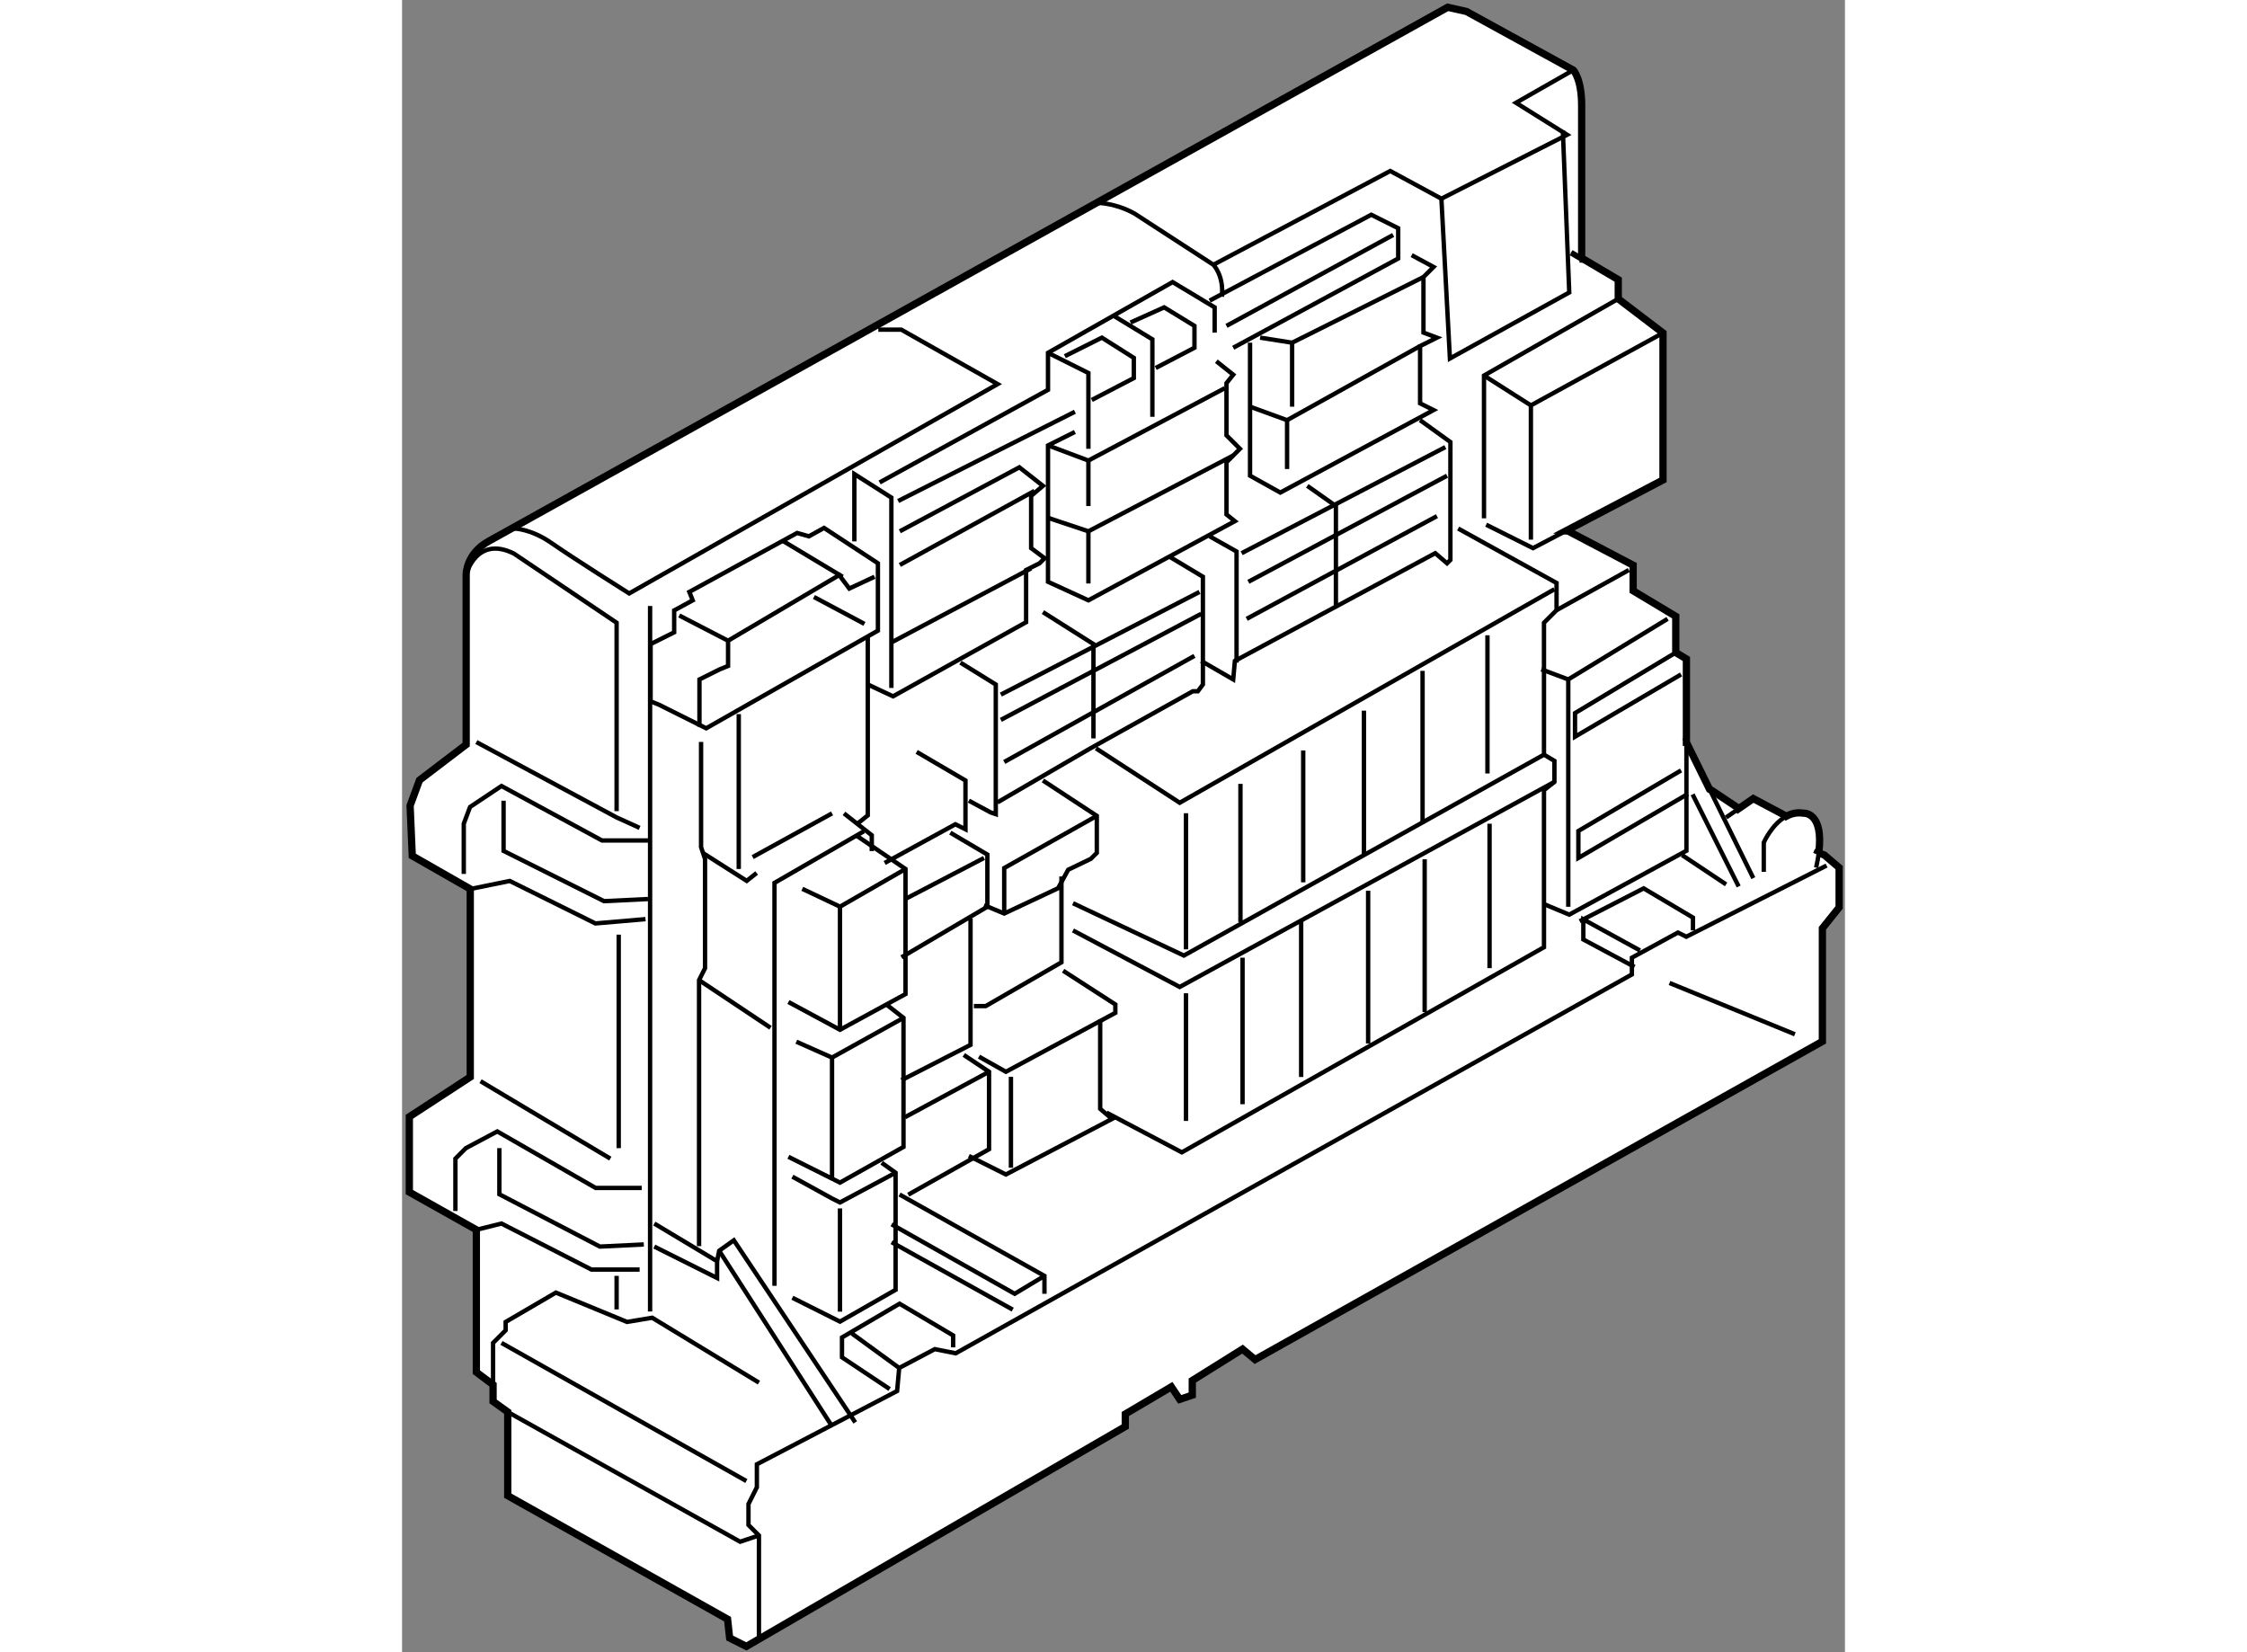 <?xml version="1.0" encoding="utf-8"?>
<!-- Generator: Adobe Illustrator 15.1.0, SVG Export Plug-In . SVG Version: 6.00 Build 0)  -->
<!DOCTYPE svg PUBLIC "-//W3C//DTD SVG 1.1//EN" "http://www.w3.org/Graphics/SVG/1.1/DTD/svg11.dtd">
<svg version="1.1" xmlns="http://www.w3.org/2000/svg" xmlns:xlink="http://www.w3.org/1999/xlink" x="0px" y="0px" width="244.8px"
	 height="180px" viewBox="104.619 45.798 99.134 113.515" enable-background="new 0 0 244.8 180" xml:space="preserve">
	
<rect x="104.619" y="45.798" width="99.134" height="113.515" fill="#808080" stroke="none"/>
	
<g><path fill="#FFFFFF" stroke="#000000" stroke-width="0.5" d="M184.576,82.275l6.676-3.501V68.672l-3.074-2.342v-1.318
			l-2.515-1.485h0.001V53.058c0-1.87-0.575-2.444-0.575-2.444l-7.336-4.027l-1.294-0.289c0,0-64.291,35.813-65.873,36.676
			c-1.583,0.863-1.562,2.302-1.562,2.302v11.678l-3.208,2.444l-0.644,1.752l0.148,3.449l3.985,2.277l0,0v12.917l-4.186,2.732v1.151
			v4.026l4.604,2.588l0,0v9.782l1.149,0.861l0,0v1.15l1.008,0.722v5.753l15.103,8.486l0.142,1.293l1.15,0.576l26.034-15.104v-0.861
			l3.164-1.869l0.575,0.861l0.863-0.289v-1.005l3.453-2.158l0.861,0.719l38.978-21.86v-7.769l1.15-1.437v-2.733l-1.008-0.861
			l-0.392-0.158h0.001c0.361-2.835-1.047-2.721-1.047-2.721c-0.451-0.075-0.853,0.027-1.2,0.219l-0.094-0.076l-2.158-1.147
			l-1.036,0.717l-0.114-0.142l-1.726-1.153l-0.129-0.062l-1.589-3.227h-0.001v-3.972V91.07l-0.731-0.439v-2.487l-2.928-1.757v-1.757
			l-4.459-2.342L184.576,82.275z"></path><line fill="none" stroke="#000000" stroke-width="0.3" x1="185.664" y1="63.526" x2="185.664" y2="63.845"></line><polyline fill="none" stroke="#000000" stroke-width="0.3" points="121.345,108.947 117.903,109.242 112.019,106.324 
			109.306,106.876 		"></polyline><polyline fill="none" stroke="#000000" stroke-width="0.3" points="109.724,130.291 111.45,129.861 117.633,133.024 
			120.941,133.024 		"></polyline><polyline fill="none" stroke="#000000" stroke-width="0.3" points="110.873,140.935 110.873,138.062 111.737,137.197 
			111.737,136.622 115.188,134.606 120.079,136.622 121.805,136.333 129.139,140.792 		"></polyline><line fill="none" stroke="#000000" stroke-width="0.3" x1="201.629" y1="104.26" x2="201.955" y2="104.391"></line><line fill="none" stroke="#000000" stroke-width="0.3" x1="195.588" y1="101.959" x2="196.421" y2="101.382"></line><path fill="none" stroke="#000000" stroke-width="0.3" d="M201.956,104.391c-0.039,0.305-0.099,0.644-0.183,1.02"></path><path fill="none" stroke="#000000" stroke-width="0.3" d="M198.176,105.696v-2.012c0,0,0.55-1.255,1.533-1.796"></path><polyline fill="none" stroke="#000000" stroke-width="0.3" points="129.139,158.339 129.139,151.29 128.42,150.571 
			128.42,149.132 128.997,147.981 128.997,146.401 138.632,141.367 138.775,139.784 141.221,138.49 142.659,138.776 
			189.115,112.746 189.115,111.596 192.279,109.869 192.854,110.156 202.491,105.265 		"></polyline><polyline fill="none" stroke="#000000" stroke-width="0.3" points="111.88,142.807 127.847,151.722 129.139,151.29 		"></polyline><line fill="none" stroke="#000000" stroke-width="0.3" x1="111.45" y1="138.062" x2="128.275" y2="147.552"></line><line fill="none" stroke="#000000" stroke-width="0.3" x1="121.66" y1="135.903" x2="121.66" y2="87.432"></line><path fill="none" stroke="#000000" stroke-width="0.3" d="M109.024,85.275c0,0,0.698-2.734,3.288-1.439l7.048,4.747v12.946"></path><polyline fill="none" stroke="#000000" stroke-width="0.3" points="109.724,96.781 119.36,101.959 120.941,102.677 		"></polyline><polyline fill="none" stroke="#000000" stroke-width="0.3" points="108.859,105.843 108.859,102.391 109.292,101.24 
			111.45,99.801 118.352,103.542 121.517,103.542 		"></polyline><polyline fill="none" stroke="#000000" stroke-width="0.3" points="111.594,100.809 111.594,104.26 118.497,107.712 
			121.517,107.565 		"></polyline><line fill="none" stroke="#000000" stroke-width="0.3" x1="110.01" y1="120.082" x2="118.928" y2="125.402"></line><polyline fill="none" stroke="#000000" stroke-width="0.3" points="108.285,128.997 108.285,125.402 109.004,124.681 
			111.162,123.533 117.921,127.417 121.086,127.417 		"></polyline><polyline fill="none" stroke="#000000" stroke-width="0.3" points="111.305,124.681 111.305,127.85 118.21,131.444 
			121.229,131.298 		"></polyline><line fill="none" stroke="#000000" stroke-width="0.3" x1="119.505" y1="110.013" x2="119.505" y2="124.681"></line><line fill="none" stroke="#000000" stroke-width="0.3" x1="119.36" y1="133.456" x2="119.36" y2="135.76"></line><path fill="none" stroke="#000000" stroke-width="0.3" d="M112.313,82.111c0,0,1.15,0,2.589,1.007
			c1.438,1.007,5.322,3.452,5.322,3.452l25.313-14.383l-6.616-3.739c0,0-0.719,0-1.581,0"></path><line fill="none" stroke="#000000" stroke-width="0.3" x1="194.452" y1="100.025" x2="197.457" y2="106.129"></line><line fill="none" stroke="#000000" stroke-width="0.3" x1="192.712" y1="96.492" x2="192.863" y2="96.799"></line><line fill="none" stroke="#000000" stroke-width="0.3" x1="193.285" y1="100.376" x2="196.451" y2="106.704"></line><line fill="none" stroke="#000000" stroke-width="0.3" x1="192.567" y1="104.549" x2="195.588" y2="106.561"></line><polyline fill="none" stroke="#000000" stroke-width="0.3" points="121.949,129.861 126.263,132.448 126.407,131.73 
			127.414,131.012 135.756,143.525 		"></polyline><polyline fill="none" stroke="#000000" stroke-width="0.3" points="121.949,131.444 126.263,133.603 126.263,132.448 		"></polyline><line fill="none" stroke="#000000" stroke-width="0.3" x1="126.407" y1="131.73" x2="134.173" y2="143.812"></line><polyline fill="none" stroke="#000000" stroke-width="0.3" points="153.015,122.239 158.193,124.97 183.075,110.877 
			183.075,100.087 183.793,99.515 183.793,98.075 183.075,97.646 183.075,88.583 183.938,87.72 183.938,85.85 177.178,82.111 		"></polyline><polyline fill="none" stroke="#000000" stroke-width="0.3" points="152.296,97.214 158.049,100.951 183.793,86.281 		"></polyline><polyline fill="none" stroke="#000000" stroke-width="0.3" points="150.715,109.724 158.049,113.607 183.793,99.515 		"></polyline><line fill="none" stroke="#000000" stroke-width="0.3" x1="158.48" y1="101.67" x2="158.48" y2="111.021"></line><line fill="none" stroke="#000000" stroke-width="0.3" x1="158.48" y1="114.04" x2="158.48" y2="122.812"></line><polyline fill="none" stroke="#000000" stroke-width="0.3" points="150.715,107.854 158.336,111.449 183.075,97.646 		"></polyline><line fill="none" stroke="#000000" stroke-width="0.3" x1="162.221" y1="99.654" x2="162.221" y2="109.148"></line><line fill="none" stroke="#000000" stroke-width="0.3" x1="166.533" y1="97.356" x2="166.533" y2="106.418"></line><line fill="none" stroke="#000000" stroke-width="0.3" x1="170.705" y1="94.623" x2="170.705" y2="104.549"></line><line fill="none" stroke="#000000" stroke-width="0.3" x1="174.733" y1="91.89" x2="174.733" y2="102.391"></line><line fill="none" stroke="#000000" stroke-width="0.3" x1="179.191" y1="89.445" x2="179.191" y2="98.939"></line><line fill="none" stroke="#000000" stroke-width="0.3" x1="162.365" y1="111.596" x2="162.365" y2="121.664"></line><line fill="none" stroke="#000000" stroke-width="0.3" x1="166.392" y1="109.008" x2="166.392" y2="119.793"></line><line fill="none" stroke="#000000" stroke-width="0.3" x1="170.994" y1="106.993" x2="170.994" y2="117.491"></line><line fill="none" stroke="#000000" stroke-width="0.3" x1="174.877" y1="104.835" x2="174.877" y2="115.333"></line><line fill="none" stroke="#000000" stroke-width="0.3" x1="179.336" y1="102.391" x2="179.336" y2="112.313"></line><polyline fill="none" stroke="#000000" stroke-width="0.3" points="125.025,131.415 125.025,113.138 125.435,112.319 
			125.435,104.817 125.163,104 125.163,96.772 		"></polyline><polyline fill="none" stroke="#000000" stroke-width="0.3" points="125.297,104.409 128.298,106.318 128.981,105.775 		"></polyline><line fill="none" stroke="#000000" stroke-width="0.3" x1="125.025" y1="113.138" x2="129.936" y2="116.411"></line><polyline fill="none" stroke="#000000" stroke-width="0.3" points="135.8,103.183 139.209,105.501 139.209,114.095 
			134.707,116.548 131.162,114.639 		"></polyline><polyline fill="none" stroke="#000000" stroke-width="0.3" points="137.846,114.775 139.071,115.73 139.071,124.597 
			134.707,127.049 131.162,125.276 		"></polyline><polyline fill="none" stroke="#000000" stroke-width="0.3" points="137.572,125.686 138.527,126.369 138.527,134.414 
			134.707,136.599 131.436,134.96 		"></polyline><polyline fill="none" stroke="#000000" stroke-width="0.3" points="130.207,134.14 130.207,106.456 136.346,102.911 		"></polyline><polyline fill="none" stroke="#000000" stroke-width="0.3" points="134.982,101.682 136.891,103.183 136.891,104.274 		"></polyline><polyline fill="none" stroke="#000000" stroke-width="0.3" points="134.707,116.548 134.707,108.091 139.209,105.501 		"></polyline><line fill="none" stroke="#000000" stroke-width="0.3" x1="132.117" y1="106.864" x2="134.707" y2="108.091"></line><polyline fill="none" stroke="#000000" stroke-width="0.3" points="131.707,117.369 134.161,118.458 139.071,115.73 		"></polyline><line fill="none" stroke="#000000" stroke-width="0.3" x1="134.161" y1="118.458" x2="134.161" y2="126.777"></line><polyline fill="none" stroke="#000000" stroke-width="0.3" points="131.436,126.641 134.161,128.139 134.707,128.413 
			138.527,126.369 		"></polyline><line fill="none" stroke="#000000" stroke-width="0.3" x1="134.707" y1="128.822" x2="134.707" y2="135.915"></line><line fill="none" stroke="#000000" stroke-width="0.3" x1="127.752" y1="105.501" x2="127.752" y2="94.862"></line><polyline fill="none" stroke="#000000" stroke-width="0.3" points="136.617,89.545 136.617,101.818 135.937,102.364 		"></polyline><line fill="none" stroke="#000000" stroke-width="0.3" x1="128.708" y1="104.684" x2="134.161" y2="101.682"></line><polyline fill="none" stroke="#000000" stroke-width="0.3" points="138.117,141.232 134.845,139.052 134.845,137.688 
			138.8,135.369 142.482,137.55 142.482,138.368 		"></polyline><line fill="none" stroke="#000000" stroke-width="0.3" x1="135.526" y1="137.416" x2="138.775" y2="139.784"></line><polyline fill="none" stroke="#000000" stroke-width="0.3" points="138.8,127.867 148.755,133.459 148.755,134.688 		"></polyline><line fill="none" stroke="#000000" stroke-width="0.3" x1="138.254" y1="131.141" x2="146.574" y2="135.777"></line><polyline fill="none" stroke="#000000" stroke-width="0.3" points="138.254,129.914 146.71,134.688 148.755,133.459 		"></polyline><polyline fill="none" stroke="#000000" stroke-width="0.3" points="192.862,96.799 192.862,104.248 184.811,108.638 
			183.055,107.907 		"></polyline><line fill="none" stroke="#000000" stroke-width="0.3" x1="185.663" y1="63.526" x2="184.957" y2="63.109"></line><polyline fill="none" stroke="#000000" stroke-width="0.3" points="179.102,81.847 182.323,83.458 184.576,82.275 		"></polyline><polyline fill="none" stroke="#000000" stroke-width="0.3" points="182.176,82.873 182.176,73.65 191.252,68.672 		"></polyline><polyline fill="none" stroke="#000000" stroke-width="0.3" points="178.954,81.408 178.954,71.6 188.178,66.33 		"></polyline><line fill="none" stroke="#000000" stroke-width="0.3" x1="178.954" y1="71.6" x2="182.176" y2="73.65"></line><path fill="none" stroke="#000000" stroke-width="0.3" d="M152.457,59.741c0,0,1.171,0,2.489,0.731l5.415,3.515
			c0,0,0.731,0.732,0.587,2.195"></path><polyline fill="none" stroke="#000000" stroke-width="0.3" points="160.361,63.987 172.514,57.546 176.027,59.449 184.665,55.057 
			181.152,52.86 185.089,50.613 		"></polyline><polyline fill="none" stroke="#000000" stroke-width="0.3" points="184.371,54.765 184.811,65.891 176.612,70.429 176.027,59.449 
					"></polyline><polyline fill="none" stroke="#000000" stroke-width="0.3" points="139.396,127.879 144.948,124.754 144.948,119.434 
			143.214,118.277 		"></polyline><polyline fill="none" stroke="#000000" stroke-width="0.3" points="143.561,125.218 146.106,126.491 153.393,122.675 
			152.584,121.979 152.584,115.848 		"></polyline><polyline fill="none" stroke="#000000" stroke-width="0.3" points="144.255,118.394 146.106,119.434 153.625,115.386 
			153.625,114.808 150.039,112.492 		"></polyline><line fill="none" stroke="#000000" stroke-width="0.3" x1="146.452" y1="119.781" x2="146.452" y2="126.027"></line><line fill="none" stroke="#000000" stroke-width="0.3" x1="139.165" y1="122.558" x2="144.948" y2="119.434"></line><polyline fill="none" stroke="#000000" stroke-width="0.3" points="142.287,103.007 144.833,104.511 144.833,108.097 
			138.933,111.569 		"></polyline><line fill="none" stroke="#000000" stroke-width="0.3" x1="144.603" y1="104.745" x2="139.279" y2="107.519"></line><polyline fill="none" stroke="#000000" stroke-width="0.3" points="148.65,99.421 152.352,101.851 152.352,104.395 151.947,104.8 
			150.386,105.554 149.691,106.824 145.99,108.562 144.603,107.983 		"></polyline><polyline fill="none" stroke="#000000" stroke-width="0.3" points="145.99,108.562 145.99,105.437 152.352,101.851 		"></polyline><polyline fill="none" stroke="#000000" stroke-width="0.3" points="143.676,108.906 143.676,117.585 138.933,120.012 		"></polyline><polyline fill="none" stroke="#000000" stroke-width="0.3" points="149.923,106.015 149.923,111.914 144.718,114.922 
			143.907,114.922 		"></polyline><polyline fill="none" stroke="#000000" stroke-width="0.3" points="139.975,97.456 143.329,99.421 143.329,102.776 
			142.635,102.429 137.776,105.089 		"></polyline><polyline fill="none" stroke="#000000" stroke-width="0.3" points="142.982,91.323 145.411,92.827 145.411,101.736 
			145.064,101.617 143.561,100.809 		"></polyline><polyline fill="none" stroke="#000000" stroke-width="0.3" points="145.527,100.925 151.89,97.225 158.946,93.292 159.293,93.292 
			159.641,92.827 159.641,85.424 157.327,84.035 		"></polyline><polyline fill="none" stroke="#000000" stroke-width="0.3" points="159.525,91.206 161.724,92.479 161.838,91.206 175.605,83.805 
			176.414,84.498 176.646,84.268 176.646,76.169 174.563,74.666 		"></polyline><line fill="none" stroke="#000000" stroke-width="0.3" x1="145.759" y1="93.52" x2="159.408" y2="86.466"></line><polyline fill="none" stroke="#000000" stroke-width="0.3" points="148.65,87.853 152.121,90.05 152.121,96.53 		"></polyline><polyline fill="none" stroke="#000000" stroke-width="0.3" points="166.813,79.177 168.779,80.565 168.779,87.39 		"></polyline><polyline fill="none" stroke="#000000" stroke-width="0.3" points="160.104,82.646 161.953,83.688 161.953,91.323 		"></polyline><line fill="none" stroke="#000000" stroke-width="0.3" x1="162.301" y1="83.805" x2="176.299" y2="76.517"></line><line fill="none" stroke="#000000" stroke-width="0.3" x1="188.908" y1="84.961" x2="183.938" y2="87.72"></line><polyline fill="none" stroke="#000000" stroke-width="0.3" points="191.568,88.316 184.744,92.479 184.744,108.097 		"></polyline><line fill="none" stroke="#000000" stroke-width="0.3" x1="184.744" y1="92.479" x2="182.893" y2="91.786"></line><polyline fill="none" stroke="#000000" stroke-width="0.3" points="192.131,90.631 185.207,94.793 185.207,96.413 192.494,92.134 
					"></polyline><polyline fill="none" stroke="#000000" stroke-width="0.3" points="192.494,98.729 185.438,102.891 185.438,104.745 
			192.957,100.347 		"></polyline><polygon fill="none" stroke="#000000" stroke-width="0.3" points="122.276,94.217 125.514,95.835 137.313,89.126 137.313,84.498 
			133.612,82.069 132.57,82.646 131.761,82.415 124.356,86.466 124.589,87.043 123.315,87.737 123.315,89.241 121.696,90.05 
			121.696,93.983 		"></polygon><polyline fill="none" stroke="#000000" stroke-width="0.3" points="125.052,95.721 125.052,92.479 126.44,91.786 127.018,91.554 
			127.018,89.819 134.653,85.309 135.347,86.233 137.082,85.424 		"></polyline><line fill="none" stroke="#000000" stroke-width="0.3" x1="123.663" y1="88.084" x2="127.018" y2="89.819"></line><line fill="none" stroke="#000000" stroke-width="0.3" x1="130.837" y1="82.994" x2="134.886" y2="85.424"></line><polyline fill="none" stroke="#000000" stroke-width="0.3" points="136.619,92.827 138.354,93.639 147.494,88.546 147.494,84.961 
			148.419,84.498 148.767,84.15 147.84,83.458 147.84,79.871 148.65,79.177 147.031,77.905 138.817,82.301 		"></polyline><polyline fill="none" stroke="#000000" stroke-width="0.3" points="135.694,82.994 135.694,78.367 138.238,79.986 138.238,93.061 
					"></polyline><line fill="none" stroke="#000000" stroke-width="0.3" x1="138.817" y1="84.614" x2="148.072" y2="79.524"></line><polyline fill="none" stroke="#000000" stroke-width="0.3" points="160.564,70.616 161.724,71.542 161.261,72.12 161.261,75.707 
			162.186,76.632 161.261,77.558 161.261,81.143 161.838,81.605 151.774,87.043 148.999,85.771 148.999,76.399 150.848,75.475 		"></polyline><polyline fill="none" stroke="#000000" stroke-width="0.3" points="148.999,81.375 151.774,82.301 161.724,77.094 		"></polyline><polyline fill="none" stroke="#000000" stroke-width="0.3" points="148.999,76.399 151.774,77.441 161.145,72.468 		"></polyline><polyline fill="none" stroke="#000000" stroke-width="0.3" points="162.88,69.343 162.88,78.482 164.961,79.639 175.489,73.972 
			174.563,73.509 174.563,69.575 175.722,68.996 174.795,68.65 174.795,64.832 175.489,64.139 173.985,63.328 		"></polyline><polyline fill="none" stroke="#000000" stroke-width="0.3" points="162.88,73.739 165.425,74.666 174.563,69.575 		"></polyline><polyline fill="none" stroke="#000000" stroke-width="0.3" points="163.574,68.996 165.771,69.343 174.795,64.832 		"></polyline><polyline fill="none" stroke="#000000" stroke-width="0.3" points="137.429,78.945 148.999,72.582 148.999,70.037 157.559,65.179 
			160.449,66.915 160.449,68.65 		"></polyline><polyline fill="none" stroke="#000000" stroke-width="0.3" points="160.104,66.452 171.209,60.552 173.059,61.477 173.059,63.56 
			161.724,69.69 		"></polyline><polyline fill="none" stroke="#000000" stroke-width="0.3" points="148.999,70.037 151.774,71.426 151.774,76.632 		"></polyline><polyline fill="none" stroke="#000000" stroke-width="0.3" points="153.51,67.494 156.17,69.112 156.17,74.434 		"></polyline><line fill="none" stroke="#000000" stroke-width="0.3" x1="138.702" y1="80.219" x2="150.848" y2="74.086"></line><line fill="none" stroke="#000000" stroke-width="0.3" x1="161.261" y1="68.187" x2="172.713" y2="61.941"></line><polyline fill="none" stroke="#000000" stroke-width="0.3" points="150.155,70.27 152.699,68.996 154.896,70.386 154.896,71.773 
			152.006,73.277 		"></polyline><polyline fill="none" stroke="#000000" stroke-width="0.3" points="154.667,67.956 156.979,66.915 159.061,68.187 159.061,69.69 
			156.4,71.079 		"></polyline><line fill="none" stroke="#000000" stroke-width="0.3" x1="138.238" y1="89.937" x2="147.84" y2="84.845"></line><line fill="none" stroke="#000000" stroke-width="0.3" x1="132.917" y1="86.813" x2="136.388" y2="88.663"></line><line fill="none" stroke="#000000" stroke-width="0.3" x1="165.771" y1="69.343" x2="165.771" y2="73.739"></line><line fill="none" stroke="#000000" stroke-width="0.3" x1="165.425" y1="74.666" x2="165.425" y2="78.021"></line><line fill="none" stroke="#000000" stroke-width="0.3" x1="151.774" y1="77.441" x2="151.774" y2="80.565"></line><line fill="none" stroke="#000000" stroke-width="0.3" x1="151.774" y1="82.301" x2="151.774" y2="85.887"></line><line fill="none" stroke="#000000" stroke-width="0.3" x1="145.759" y1="95.257" x2="159.525" y2="87.97"></line><line fill="none" stroke="#000000" stroke-width="0.3" x1="145.99" y1="98.15" x2="159.061" y2="90.859"></line><line fill="none" stroke="#000000" stroke-width="0.3" x1="162.765" y1="85.771" x2="176.414" y2="78.482"></line><line fill="none" stroke="#000000" stroke-width="0.3" x1="162.648" y1="88.316" x2="175.722" y2="81.258"></line><polyline fill="none" stroke="#000000" stroke-width="0.3" points="189.67,111.099 185.779,108.964 185.779,110.346 
			189.295,112.229 		"></polyline><polyline fill="none" stroke="#000000" stroke-width="0.3" points="185.528,109.09 189.922,106.833 193.311,108.842 
			193.311,109.718 		"></polyline><line fill="none" stroke="#000000" stroke-width="0.3" x1="200.313" y1="116.857" x2="191.7" y2="113.333"></line></g>


</svg>